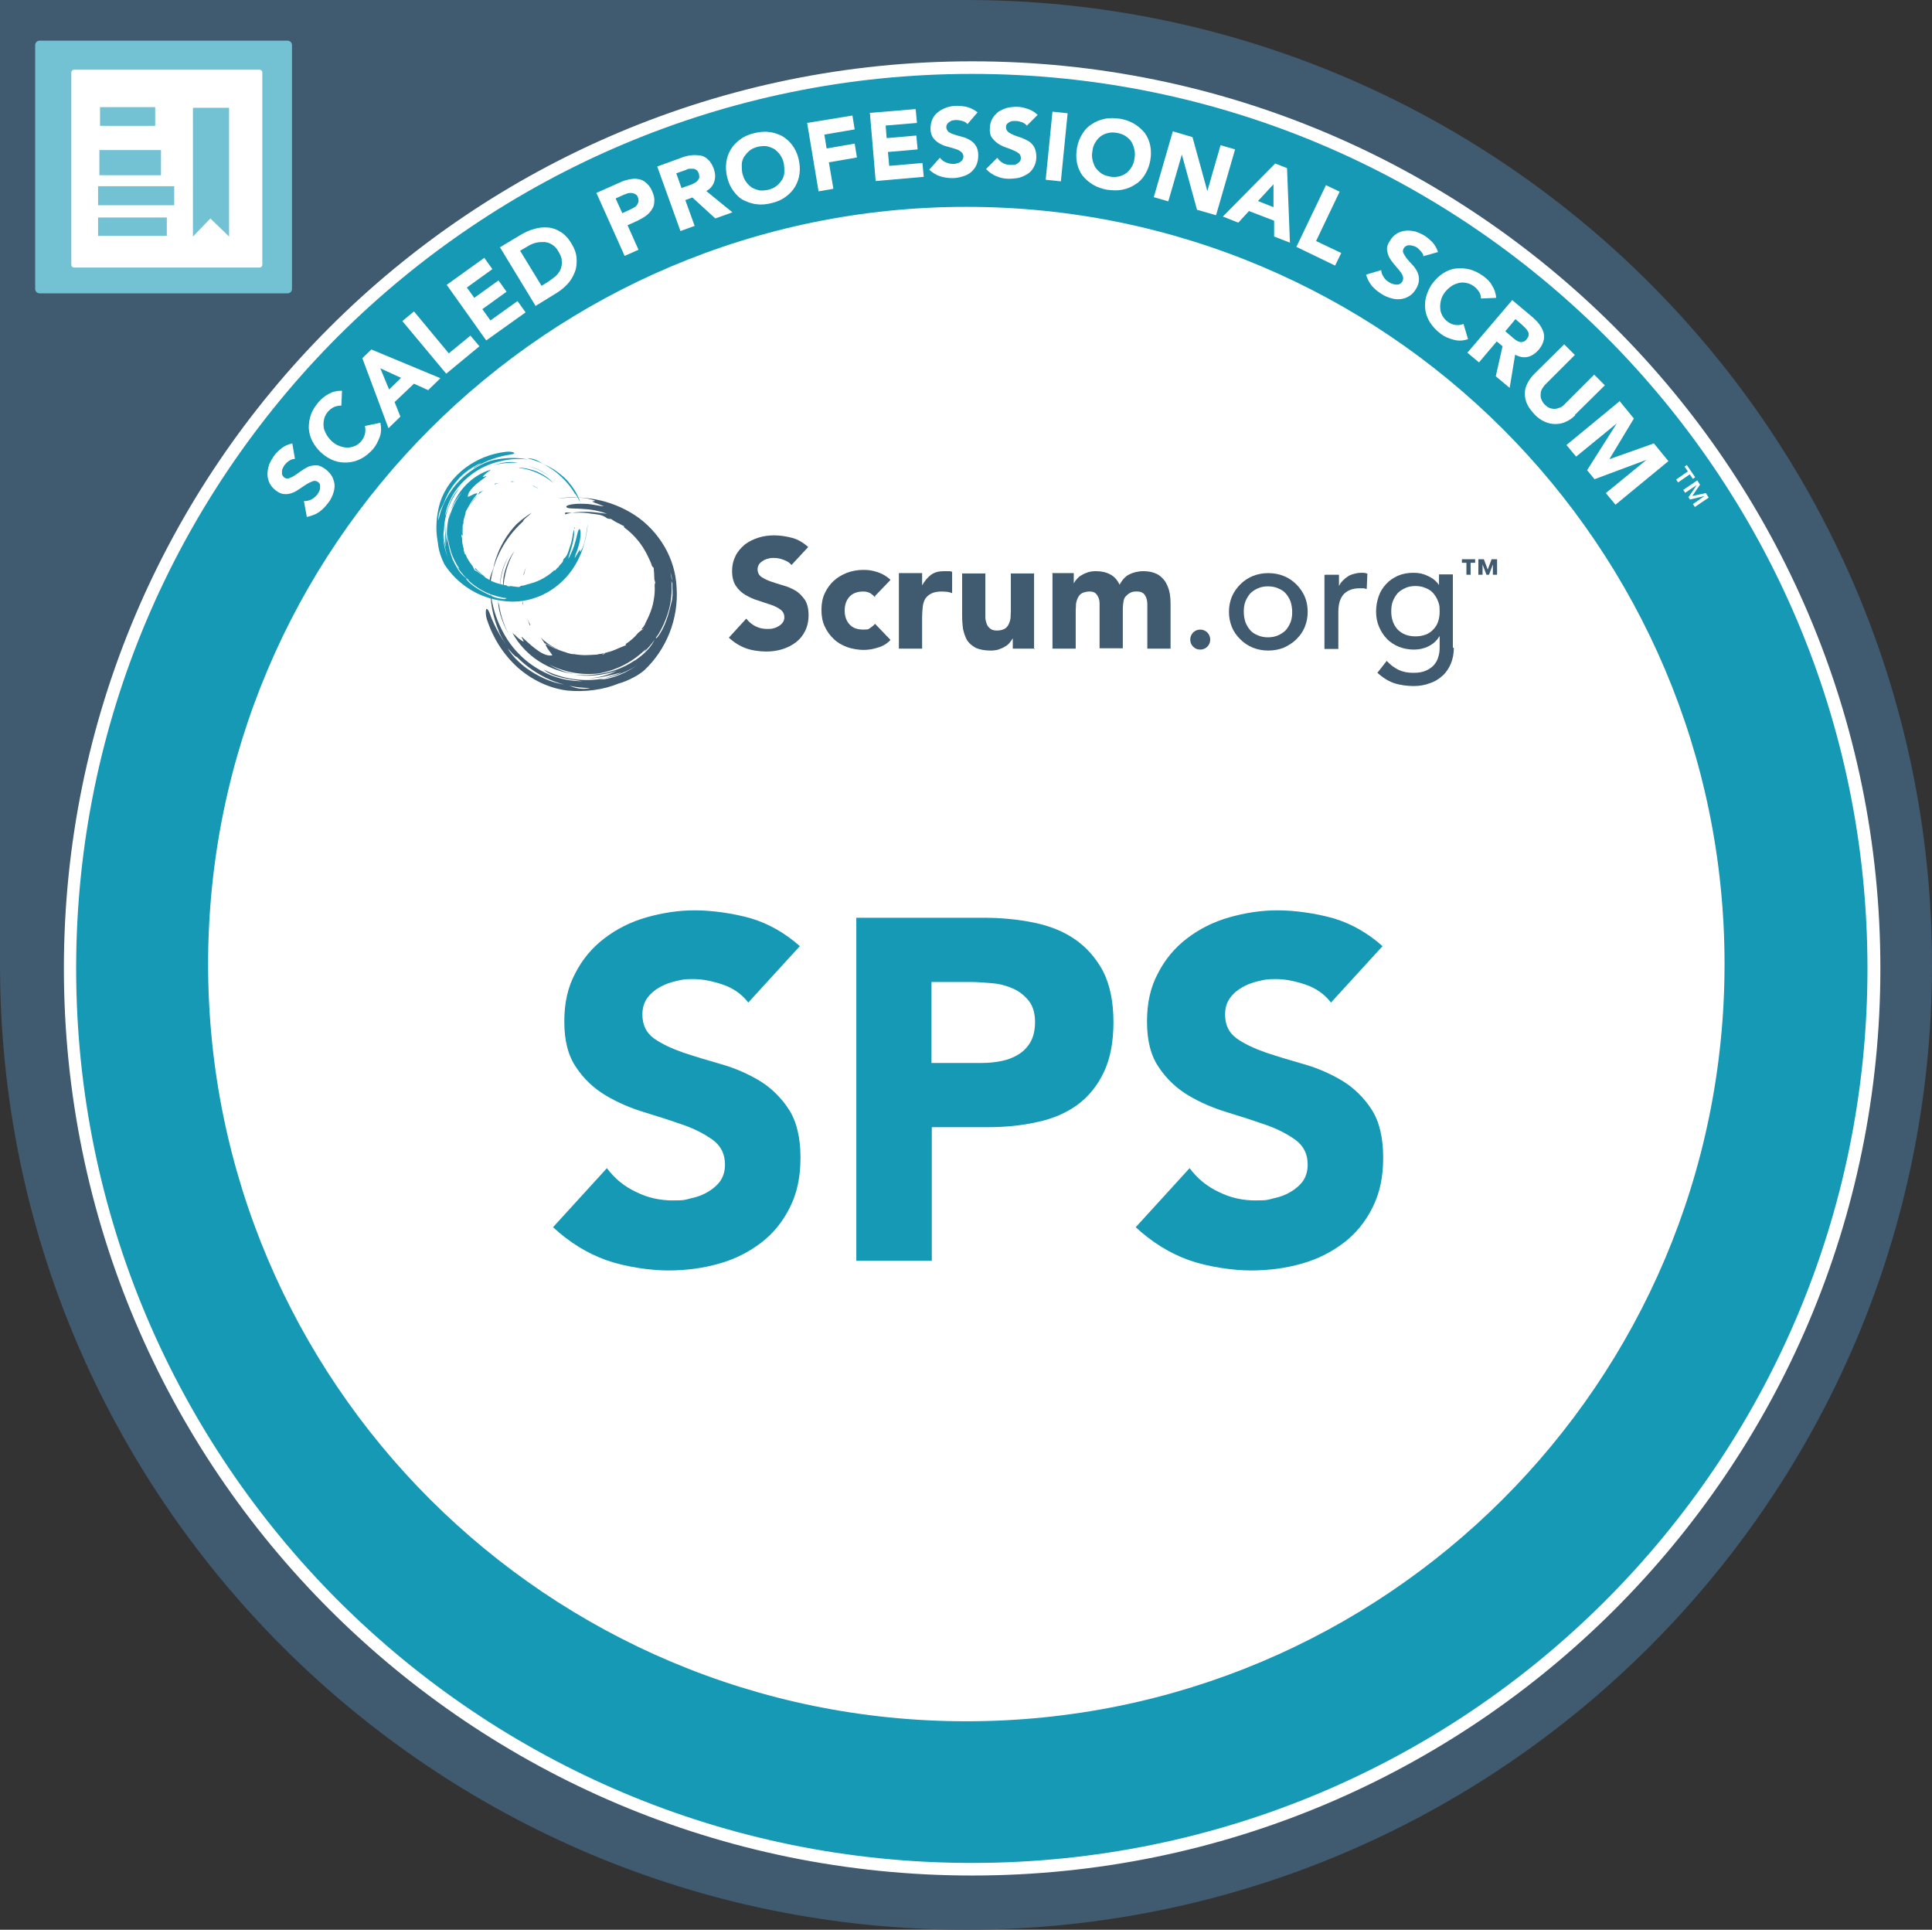 <?xml version="1.0" encoding="UTF-8"?><svg id="b" xmlns="http://www.w3.org/2000/svg" viewBox="0 0 598.8 598"><rect x="0" y="0" width="598.8" height="598" fill="#333333" stroke="none"/><defs><style>.d{fill:#fff;}.e{fill:#405a70;}.f{fill:#1699b5;}.g{fill:#1899b5;}.h{fill:#73c2d4;}</style></defs><g id="c"><g><g><path class="e" d="M299.4,0H0V299c0,165.1,134,299,299.4,299s299.4-133.9,299.4-299S464.8,0,299.4,0"/><path class="h" d="M89.1,90.9H12.3c-.8,0-1.4-.6-1.4-1.4V14c0-.8,.6-1.4,1.4-1.4H89.1c.8,0,1.4,.6,1.4,1.4V89.5c0,.8-.6,1.4-1.4,1.4"/><path class="d" d="M80.5,82.9H22.9c-.4,0-.8-.4-.8-.8V22.4c0-.4,.4-.8,.8-.8h57.6c.4,0,.8,.4,.8,.8v59.7c0,.4-.4,.8-.8,.8"/></g><rect class="h" x="31" y="33.2" width="17.1" height="5.8"/><rect class="h" x="30.8" y="46.5" width="19.1" height="7.8"/><rect class="h" x="30.4" y="57.7" width="23.6" height="5.9"/><rect class="h" x="30.4" y="67.4" width="21.3" height="5.7"/><polygon class="h" points="71 73.3 65.2 67.7 59.8 73.3 59.8 33.4 71 33.4 71 73.3"/><g><path class="f" d="M580.8,300.1c0,154.2-125.2,279.2-279.6,279.2S21.6,454.3,21.6,300.1,146.8,21,301.2,21s279.6,125,279.6,279.2"/><path class="d" d="M580.8,300.1h-2c0,76.5-31.1,145.8-81.3,196-50.2,50.2-119.6,81.2-196.3,81.2-76.7,0-146-31-196.3-81.2-50.2-50.2-81.3-119.4-81.3-196,0-76.5,31.1-145.8,81.3-196C155.2,54,224.5,22.9,301.2,22.9c76.7,0,146,31,196.3,81.2,50.2,50.2,81.3,119.4,81.3,196h4c0-155.3-126-281.1-281.5-281.1-155.5,0-281.5,125.9-281.5,281.1,0,155.3,126,281.1,281.5,281.1,155.5,0,281.5-125.9,281.5-281.1h-2Z"/><path class="d" d="M534.5,298.8c0,129.6-105.2,234.6-235,234.6s-235-105.1-235-234.6S169.7,64.1,299.5,64.1s235,105.1,235,234.6"/></g><path class="d" d="M91.4,142.2c-.6,0-1.2,.2-1.8,.6-.6,.4-1,.8-1.4,1.3-.2,.3-.4,.6-.5,.9-.2,.3-.3,.7-.3,1,0,.4,0,.7,0,1,.1,.3,.3,.6,.6,.9,.5,.4,1,.5,1.6,.3,.6-.2,1.2-.5,1.8-.9,.6-.4,1.3-.9,2-1.4,.7-.5,1.4-.9,2.2-1.3,.8-.3,1.6-.4,2.5-.4,.9,0,1.8,.5,2.8,1.2,.9,.7,1.6,1.5,2.1,2.4,.4,.9,.7,1.8,.7,2.7,0,.9-.2,1.9-.6,2.9-.4,1-.9,1.9-1.6,2.7-.8,1.1-1.8,2-2.8,2.7-1.1,.7-2.3,1.1-3.6,1.4l-.9-4.9c.8,0,1.6-.2,2.3-.5,.7-.4,1.3-.9,1.8-1.5,.2-.3,.4-.6,.6-1,.2-.4,.3-.7,.3-1.1,0-.4,0-.7,0-1-.1-.3-.3-.6-.6-.8-.5-.4-1.1-.5-1.6-.3-.6,.2-1.2,.5-1.9,.9-.7,.4-1.3,.9-2.1,1.4-.7,.5-1.5,1-2.3,1.3-.8,.3-1.6,.5-2.5,.4-.9,0-1.8-.4-2.7-1.1-.9-.7-1.6-1.5-2-2.4-.4-.9-.6-1.8-.6-2.7,0-.9,.2-1.9,.5-2.9,.4-1,.9-1.8,1.5-2.7,.7-1,1.6-1.8,2.5-2.5,.9-.7,2-1.1,3.2-1.4l.8,4.7Z"/><path class="d" d="M105.7,125.7c-.7,0-1.4,.1-2.1,.4-.7,.3-1.3,.8-1.9,1.4-.6,.7-1,1.4-1.2,2.2-.2,.8-.3,1.6-.2,2.4,0,.8,.4,1.6,.8,2.4,.4,.8,1,1.5,1.7,2.2,.8,.7,1.5,1.2,2.4,1.5,.8,.3,1.6,.5,2.5,.5,.8,0,1.6-.2,2.3-.5,.7-.3,1.4-.8,1.9-1.4,.6-.7,1-1.5,1.2-2.3,.2-.8,.2-1.6,0-2.5l4.8-1c.3,1.5,.3,3-.2,4.4-.5,1.4-1.2,2.7-2.1,3.8-1.1,1.2-2.3,2.2-3.6,2.9-1.3,.7-2.7,1.1-4.1,1.2-1.4,.1-2.8,0-4.2-.5s-2.8-1.3-4-2.4c-1.3-1.1-2.2-2.4-2.9-3.7-.7-1.3-1-2.7-1.1-4.1,0-1.4,.2-2.8,.7-4.2,.5-1.4,1.4-2.7,2.5-4,.4-.4,.9-.9,1.4-1.3,.5-.4,1.1-.8,1.7-1.1,.6-.3,1.2-.6,1.9-.7,.7-.2,1.4-.2,2.1-.2l-.2,4.6Z"/><path class="d" d="M112.3,111l2.8-2.7,21.4,8.9-3.8,3.7-4.4-2-6,5.7,1.8,4.5-3.7,3.6-8.1-21.7Zm5.6,3.2l2.7,6.5,3.7-3.6-6.5-3Z"/><path class="d" d="M124.7,99.5l3.6-3,10.8,13,6.7-5.5,2.8,3.3-10.3,8.5-13.6-16.3Z"/><path class="d" d="M138.4,88.3l11.7-8.4,2.5,3.5-7.9,5.7,2.3,3.2,7.5-5.4,2.5,3.5-7.5,5.4,2.5,3.5,8.4-6,2.5,3.5-12.2,8.7-12.3-17.3Z"/><path class="d" d="M155,76.6l6-3.6c1.5-.9,2.9-1.6,4.4-2,1.5-.5,3-.6,4.4-.5,1.4,.1,2.8,.6,4,1.4,1.3,.8,2.4,2,3.4,3.7,.9,1.5,1.4,2.9,1.5,4.4,.1,1.5,0,2.9-.5,4.2-.5,1.3-1.2,2.6-2.2,3.7-1,1.1-2.2,2.1-3.5,2.9l-6.5,4-11-18.1Zm12.8,12l2.1-1.3c.9-.6,1.7-1.2,2.4-1.8,.7-.7,1.2-1.4,1.5-2.2,.3-.8,.4-1.6,.3-2.6,0-.9-.5-1.9-1.1-2.9-.5-.9-1.2-1.6-1.9-2-.7-.5-1.5-.7-2.3-.8-.8,0-1.7,0-2.6,.2-.9,.2-1.8,.6-2.6,1.1l-2.4,1.4,6.6,10.8Z"/><path class="d" d="M184.8,59.8l7.2-3.2c1-.5,2-.8,3-1,1-.2,1.9-.3,2.8-.1,.9,.1,1.7,.5,2.4,1.1,.7,.6,1.4,1.4,1.9,2.6,.5,1.1,.8,2.2,.7,3.1,0,.9-.2,1.8-.7,2.5-.4,.7-1,1.4-1.8,2-.8,.6-1.7,1.1-2.7,1.6l-3.1,1.4,3.4,7.6-4.3,1.9-8.7-19.4Zm8,6.3l2.8-1.3c.4-.2,.7-.4,1.1-.6s.6-.5,.8-.8c.2-.3,.3-.6,.4-1,0-.4,0-.8-.2-1.3-.2-.5-.5-.8-.9-1-.4-.2-.8-.3-1.2-.3-.4,0-.9,0-1.3,.2-.5,.2-.9,.3-1.3,.5l-2.2,1,2.1,4.6Z"/><path class="d" d="M203.7,51.6l7.7-2.8c1-.4,2-.6,3-.7,1-.1,1.9,0,2.8,.1,.9,.2,1.6,.6,2.3,1.3,.7,.6,1.2,1.5,1.7,2.7,.5,1.4,.6,2.7,.2,4-.4,1.3-1.2,2.3-2.5,3l8.1,6.6-5.3,1.9-7.1-6.5-2.2,.8,2.9,8-4.4,1.6-7.2-20Zm7.4,6.7l2.6-.9c.4-.1,.8-.3,1.2-.5,.4-.2,.8-.4,1.1-.7,.3-.3,.5-.6,.7-1,.1-.4,0-.9-.1-1.4-.2-.5-.4-.9-.7-1.1-.3-.2-.7-.4-1-.4-.4,0-.8,0-1.2,0-.4,0-.8,.2-1.2,.4l-2.9,1,1.6,4.5Z"/><path class="d" d="M225.4,55c-.4-1.6-.5-3.2-.3-4.7,.2-1.5,.7-2.8,1.4-4,.7-1.2,1.7-2.2,2.9-3.1,1.2-.9,2.6-1.5,4.2-1.9,1.6-.4,3.2-.6,4.6-.4,1.5,.1,2.8,.6,4.1,1.2,1.2,.7,2.3,1.6,3.2,2.8,.9,1.2,1.6,2.6,2,4.3,.4,1.6,.5,3.2,.3,4.7-.2,1.5-.7,2.8-1.4,4s-1.7,2.2-2.9,3.1c-1.2,.9-2.6,1.5-4.2,1.9-1.6,.4-3.2,.6-4.6,.4-1.5-.1-2.8-.6-4.1-1.2s-2.3-1.6-3.2-2.8c-.9-1.2-1.6-2.6-2-4.3Zm4.7-1.2c.3,1,.6,1.8,1.1,2.5s1.1,1.3,1.8,1.8c.7,.4,1.5,.7,2.4,.9,.9,.1,1.8,0,2.8-.2,1-.3,1.8-.6,2.5-1.2,.7-.5,1.2-1.2,1.7-1.9,.4-.7,.7-1.5,.7-2.4,0-.9,0-1.8-.2-2.8-.2-.9-.6-1.8-1.1-2.5s-1.1-1.3-1.8-1.8c-.7-.4-1.5-.7-2.4-.9-.9-.1-1.8,0-2.8,.2-1,.3-1.8,.6-2.5,1.2s-1.2,1.2-1.7,1.9c-.4,.7-.7,1.6-.7,2.4,0,.9,0,1.8,.2,2.8Z"/><path class="d" d="M250.1,38.1l14.1-2.3,.7,4.3-9.4,1.6,.7,4.3,8.7-1.5,.7,4.3-8.7,1.5,1.4,8.2-4.6,.8-3.5-21Z"/><path class="d" d="M269.4,35l14.4-1.2,.4,4.3-9.7,.8,.3,3.9,9.2-.8,.4,4.3-9.2,.8,.4,4.3,10.3-.9,.4,4.3-14.9,1.3-1.8-21.2Z"/><path class="d" d="M299.9,38.5c-.4-.5-.9-.8-1.6-1-.7-.2-1.3-.3-1.9-.3-.3,0-.7,0-1,.1-.4,0-.7,.2-1,.4s-.6,.4-.8,.7c-.2,.3-.3,.6-.3,1,0,.6,.3,1.1,.7,1.5,.5,.3,1.1,.6,1.8,.8,.7,.2,1.5,.5,2.4,.7,.8,.2,1.6,.5,2.4,1,.7,.4,1.4,1,1.8,1.7,.5,.7,.8,1.7,.8,3,0,1.2-.2,2.2-.6,3.1-.4,.9-1,1.6-1.7,2.2-.7,.6-1.6,1-2.6,1.3-1,.3-2,.5-3.1,.5-1.4,0-2.7-.2-3.9-.6-1.2-.4-2.3-1.1-3.3-2l3.3-3.7c.5,.6,1.1,1.1,1.8,1.4,.7,.3,1.5,.5,2.3,.5,.4,0,.8,0,1.2-.2,.4,0,.7-.2,1-.4s.6-.4,.7-.7c.2-.3,.3-.6,.3-1,0-.6-.3-1.1-.8-1.5-.5-.4-1.1-.7-1.9-.9-.7-.2-1.5-.5-2.4-.7-.9-.2-1.7-.6-2.4-1-.7-.4-1.4-1-1.9-1.7-.5-.7-.8-1.7-.8-2.8,0-1.1,.2-2.1,.6-3s1-1.6,1.8-2.2c.7-.6,1.6-1,2.6-1.4,1-.3,2-.5,3-.5,1.2,0,2.4,.1,3.5,.4,1.1,.3,2.1,.9,3.1,1.6l-3.1,3.6Z"/><path class="d" d="M318.3,39c-.4-.5-.9-.9-1.5-1.1s-1.2-.4-1.8-.4c-.3,0-.7,0-1.1,0s-.7,.2-1,.3c-.3,.2-.6,.4-.8,.6-.2,.3-.3,.6-.3,1,0,.6,.2,1.1,.7,1.5,.5,.4,1.1,.7,1.8,1s1.5,.5,2.3,.8c.8,.3,1.6,.7,2.3,1.1,.7,.5,1.3,1.1,1.7,1.9,.4,.8,.6,1.8,.6,3,0,1.2-.3,2.2-.8,3.1-.5,.9-1.1,1.6-1.9,2.1-.8,.5-1.7,.9-2.7,1.2-1,.2-2.1,.3-3.2,.3-1.4,0-2.6-.3-3.8-.8-1.2-.5-2.2-1.2-3.2-2.2l3.5-3.5c.5,.7,1,1.2,1.7,1.6,.7,.4,1.5,.6,2.2,.6,.4,0,.8,0,1.2,0,.4,0,.8-.2,1.1-.4,.3-.2,.6-.4,.8-.7,.2-.3,.3-.6,.3-1,0-.6-.2-1.2-.7-1.5-.5-.4-1.1-.7-1.8-1s-1.5-.6-2.4-.9c-.8-.3-1.6-.7-2.3-1.2-.7-.5-1.3-1.1-1.8-1.8-.5-.7-.7-1.7-.6-2.9,0-1.1,.3-2.1,.8-3,.5-.8,1.1-1.5,1.9-2.1,.8-.5,1.7-.9,2.7-1.2,1-.2,2-.3,3-.3,1.2,0,2.3,.3,3.5,.7,1.1,.4,2.1,1,2.9,1.8l-3.4,3.4Z"/><path class="d" d="M326.2,34.6l4.7,.5-2.1,21.1-4.7-.5,2.1-21.1Z"/><path class="d" d="M333.8,45.8c.3-1.7,.9-3.1,1.7-4.4,.8-1.3,1.8-2.3,3-3,1.2-.8,2.5-1.3,4-1.6,1.5-.3,3-.2,4.7,0,1.6,.3,3.1,.8,4.4,1.6,1.3,.8,2.3,1.7,3.2,2.8,.8,1.1,1.4,2.4,1.7,3.9,.3,1.5,.3,3,0,4.7-.3,1.7-.9,3.1-1.7,4.4-.8,1.3-1.8,2.3-3,3-1.2,.8-2.5,1.3-4,1.6-1.5,.3-3,.2-4.7,0-1.6-.3-3.1-.8-4.4-1.6-1.3-.8-2.3-1.7-3.2-2.8-.8-1.1-1.4-2.4-1.7-3.9s-.3-3,0-4.7Zm4.8,.9c-.2,1-.2,1.9,0,2.8,.2,.9,.5,1.7,.9,2.4,.5,.7,1.1,1.3,1.8,1.8,.7,.5,1.6,.8,2.6,1,1,.2,1.9,.2,2.8,0s1.6-.5,2.3-1c.7-.5,1.2-1.1,1.7-1.9,.5-.8,.8-1.6,.9-2.6,.2-1,.2-1.9,0-2.8-.2-.9-.5-1.7-.9-2.4s-1.1-1.3-1.8-1.8c-.7-.5-1.6-.8-2.6-1-1-.2-1.9-.2-2.8,0-.9,.2-1.6,.5-2.3,1-.7,.5-1.2,1.1-1.7,1.9-.5,.8-.8,1.6-.9,2.6Z"/><path class="d" d="M363.5,40.7l6.1,1.8,4.6,16.7h0l4.1-14.2,4.5,1.3-5.9,20.4-5.9-1.7-4.7-17.1h0l-4.2,14.5-4.5-1.3,5.9-20.4Z"/><path class="d" d="M395.3,50.7l3.6,1.4,.9,23.1-4.9-1.9v-4.9l-7.8-3-3.3,3.6-4.8-1.9,16.3-16.5Zm-.6,6.4l-4.8,5.2,4.8,1.9v-7.1Z"/><path class="d" d="M411,57.4l4.2,2-7.3,15.3,7.8,3.7-1.9,3.9-12-5.8,9.2-19.2Z"/><path class="d" d="M441.2,79.6c0-.6-.3-1.2-.8-1.7-.4-.5-.9-1-1.4-1.3-.3-.2-.6-.3-1-.4-.3-.1-.7-.2-1.1-.2-.4,0-.7,0-1,.2-.3,.1-.6,.4-.8,.7-.3,.5-.4,1.1-.1,1.6s.6,1.1,1.1,1.7,1,1.2,1.6,1.8,1.1,1.3,1.5,2.1c.4,.8,.6,1.6,.6,2.5,0,.9-.3,1.9-.9,2.9-.6,1-1.3,1.8-2.2,2.3-.8,.5-1.7,.8-2.7,.9s-1.9,0-2.9-.3c-1-.3-2-.7-2.9-1.3-1.2-.7-2.2-1.6-3-2.5-.8-1-1.4-2.1-1.8-3.5l4.7-1.4c0,.8,.3,1.5,.8,2.2,.4,.7,1,1.2,1.7,1.6,.3,.2,.7,.4,1.1,.5,.4,.1,.7,.2,1.1,.2s.7,0,1-.2c.3-.1,.6-.4,.8-.7,.3-.5,.4-1.1,.2-1.7-.2-.6-.6-1.2-1.1-1.8-.5-.6-1-1.2-1.6-1.9-.6-.7-1.1-1.4-1.5-2.1-.4-.8-.6-1.6-.7-2.4s.2-1.8,.9-2.8c.6-1,1.3-1.7,2.1-2.2,.8-.5,1.7-.8,2.7-.9,.9-.1,1.9,0,2.9,.2,1,.3,1.9,.7,2.8,1.2,1,.6,1.9,1.4,2.7,2.2,.8,.9,1.3,1.9,1.7,3l-4.6,1.3Z"/><path class="d" d="M459,92.4c0-.7-.2-1.4-.6-2-.4-.6-.9-1.2-1.6-1.7-.7-.5-1.5-.9-2.3-1-.8-.2-1.6-.2-2.4,0s-1.6,.5-2.3,1c-.7,.5-1.4,1.1-2,1.9-.6,.8-1,1.6-1.2,2.5-.2,.9-.3,1.7-.2,2.5,0,.8,.3,1.6,.7,2.3,.4,.7,.9,1.3,1.6,1.8,.8,.6,1.6,.9,2.4,1,.8,.1,1.7,0,2.5-.3l1.4,4.7c-1.5,.5-2.9,.6-4.4,.2s-2.8-.9-4-1.8c-1.3-1-2.4-2.1-3.2-3.3-.8-1.2-1.4-2.6-1.6-3.9-.2-1.4-.2-2.8,.2-4.3,.4-1.4,1-2.9,2-4.2s2.1-2.4,3.4-3.2c1.3-.8,2.6-1.3,4-1.4,1.4-.2,2.8,0,4.2,.3,1.4,.4,2.8,1.1,4.2,2.1,.5,.4,1,.8,1.4,1.2,.5,.5,.9,1,1.2,1.6,.4,.6,.7,1.2,.9,1.8,.2,.7,.4,1.4,.4,2.1l-4.6,.2Z"/><path class="d" d="M468.7,93l6.3,5.3c.8,.7,1.5,1.4,2.1,2.2,.6,.8,1,1.6,1.3,2.5,.2,.8,.3,1.7,0,2.6-.2,.9-.7,1.8-1.5,2.8-1,1.1-2.1,1.9-3.4,2.2s-2.6,0-3.9-.7l-1.7,10.3-4.3-3.6,2.1-9.3-1.8-1.5-5.5,6.5-3.6-3,13.8-16.2Zm-2.1,9.7l2.1,1.8c.3,.3,.7,.6,1,.8,.4,.3,.8,.5,1.1,.6,.4,.1,.8,.2,1.2,0,.4,0,.8-.3,1.2-.8,.3-.4,.5-.8,.6-1.2,0-.4,0-.8-.2-1.1-.2-.4-.4-.7-.7-1-.3-.3-.6-.6-.9-.9l-2.3-2-3.1,3.7Z"/><path class="d" d="M488.2,128.7c-.9,.9-1.9,1.6-2.9,2-1,.5-2.1,.7-3.2,.7-1.1,0-2.2-.2-3.3-.7-1.1-.5-2.2-1.2-3.2-2.3-1-1.1-1.8-2.1-2.3-3.2-.5-1.1-.7-2.2-.7-3.3,0-1.1,.3-2.1,.8-3.1,.5-1,1.2-2,2.1-2.9l9.3-9.2,3.3,3.3-9.1,9.1c-.5,.5-.8,1-1.1,1.5s-.4,1.1-.4,1.7,0,1.1,.3,1.6c.2,.5,.5,1,1,1.5,.4,.4,.9,.8,1.4,1,.5,.2,1.1,.3,1.6,.3,.6,0,1.1-.2,1.7-.4,.5-.2,1.1-.6,1.5-1.1l9.1-9.1,3.3,3.3-9.3,9.2Z"/><path class="d" d="M501.9,124.2l4.5,5.5-7.6,12.6h0l13.8-4.9,4.5,5.5-16.4,13.5-3-3.6,12.6-10.3h0l-16.1,6-2.3-2.8,9.2-14.5h0l-12.6,10.3-3-3.6,16.4-13.5Z"/><path class="d" d="M523.1,146l-1-1.4,.7-.5,2.6,3.8-.7,.5-1-1.4-3.6,2.5-.6-.9,3.6-2.5Zm2.9,2.8l.9,1.4-2.4,3.5h0l4.2-.9,.9,1.4-4.3,2.9-.6-.9,3.6-2.5h0l-4.5,1.1-.5-.7,2.6-3.8h0l-3.6,2.4-.6-.9,4.3-2.9Z"/><g><path class="f" d="M231.7,310.4c-1.9-2.4-4.5-4.2-7.7-5.3-3.3-1.1-6.3-1.7-9.2-1.7s-3.4,.2-5.2,.6c-1.8,.4-3.5,1-5.1,1.9-1.6,.9-2.9,2-3.9,3.4-1,1.4-1.5,3.1-1.5,5.1,0,3.2,1.2,5.7,3.6,7.4,2.4,1.7,5.4,3.1,9.1,4.4,3.6,1.2,7.6,2.4,11.8,3.6,4.2,1.2,8.1,2.9,11.8,5.1,3.6,2.2,6.7,5.2,9.1,8.9,2.4,3.7,3.6,8.7,3.6,14.9s-1.1,11.1-3.3,15.5c-2.2,4.4-5.2,8.1-8.9,10.9-3.8,2.9-8.1,5.1-13.1,6.5-4.9,1.4-10.2,2.1-15.7,2.1s-13.3-1.1-19.2-3.2c-5.9-2.1-11.4-5.5-16.5-10.2l16.7-18.3c2.4,3.2,5.4,5.7,9.1,7.4,3.6,1.8,7.4,2.6,11.3,2.6s3.8-.2,5.8-.7c2-.4,3.7-1.1,5.2-2,1.5-.9,2.8-2,3.8-3.4,.9-1.4,1.4-3,1.4-5,0-3.2-1.2-5.7-3.7-7.6-2.5-1.8-5.5-3.4-9.2-4.7-3.7-1.3-7.7-2.6-12-3.9-4.3-1.3-8.3-3-12-5.2-3.7-2.2-6.8-5.1-9.2-8.7-2.5-3.6-3.7-8.3-3.7-14.2s1.1-10.7,3.4-15c2.2-4.3,5.2-7.9,9-10.8,3.8-2.9,8.1-5.1,13-6.5,4.9-1.4,9.9-2.2,15.1-2.2s11.8,.9,17.4,2.5c5.6,1.7,10.6,4.6,15.1,8.6l-16,17.5Z"/><path class="f" d="M265.3,284.4h39.5c5.5,0,10.7,.5,15.6,1.5,4.9,1,9.2,2.7,12.8,5.2,3.6,2.5,6.5,5.8,8.7,9.9,2.1,4.2,3.2,9.4,3.2,15.7s-1,11.4-3,15.6c-2,4.2-4.8,7.6-8.2,10.1-3.5,2.5-7.6,4.3-12.4,5.3-4.8,1.1-10,1.6-15.6,1.6h-17.1v41.4h-23.4v-106.2Zm23.4,45h15.6c2.1,0,4.1-.2,6.1-.6,2-.4,3.7-1.1,5.2-2,1.5-.9,2.8-2.2,3.8-3.9,.9-1.6,1.4-3.7,1.4-6.2s-.6-4.9-1.9-6.5c-1.3-1.6-2.8-2.9-4.8-3.8-2-.9-4.1-1.5-6.5-1.7-2.4-.2-4.7-.4-6.9-.4h-12v25.2Z"/><path class="f" d="M412.3,310.4c-1.9-2.4-4.5-4.2-7.7-5.3-3.3-1.1-6.3-1.7-9.2-1.7s-3.4,.2-5.2,.6c-1.8,.4-3.5,1-5.1,1.9-1.6,.9-2.9,2-3.9,3.4-1,1.4-1.5,3.1-1.5,5.1,0,3.2,1.2,5.7,3.6,7.4,2.4,1.7,5.4,3.1,9.1,4.4,3.6,1.2,7.6,2.4,11.8,3.6,4.2,1.2,8.1,2.9,11.8,5.1,3.6,2.2,6.7,5.2,9.1,8.9,2.4,3.7,3.6,8.7,3.6,14.9s-1.1,11.1-3.3,15.5c-2.2,4.4-5.2,8.1-8.9,10.9-3.8,2.9-8.1,5.1-13.1,6.5-4.9,1.4-10.2,2.1-15.7,2.1s-13.3-1.1-19.2-3.2c-5.9-2.1-11.4-5.5-16.5-10.2l16.7-18.3c2.4,3.2,5.4,5.7,9.1,7.4,3.6,1.8,7.4,2.6,11.3,2.6s3.8-.2,5.8-.7c2-.4,3.7-1.1,5.2-2,1.5-.9,2.8-2,3.8-3.4,.9-1.4,1.4-3,1.4-5,0-3.2-1.2-5.7-3.7-7.6-2.5-1.8-5.5-3.4-9.2-4.7-3.7-1.3-7.7-2.6-12-3.9-4.3-1.3-8.3-3-12-5.2-3.7-2.2-6.8-5.1-9.2-8.7-2.5-3.6-3.7-8.3-3.7-14.2s1.1-10.7,3.4-15c2.2-4.3,5.2-7.9,9-10.8,3.8-2.9,8.1-5.1,13-6.5,4.9-1.4,9.9-2.2,15.1-2.2s11.8,.9,17.4,2.5c5.6,1.7,10.6,4.6,15.1,8.6l-16,17.5Z"/></g><g><path class="e" d="M153,175.6c.7-3,1.9-5.9,3.5-8.5,1.6-2.6,3.6-4.9,5.8-6.7-1.7,1.5-3.3,3.2-4.6,5,1-1.4,2-2.6,3.2-3.6,1.2-1.1,2.4-2,3.9-2.9-.4,.4-1,.9-1.6,1.4-.6,.5-1.1,1-1.1,1.3-3,2.7-5.5,6-7.3,9.7-1.8,3.7-2.8,7.7-3,11.8-.4-1.6-.2-3,.1-4.1,.3-1.2,.8-2.2,1.1-3.2"/><path class="e" d="M173.2,155.3c-.8,.2-1.5,.5-2.3,.8,.8-.3,1.5-.6,2.3-.8"/><path class="e" d="M182.7,208.7c.8,0,1.7-.2,2.5-.3-.8,.2-1.6,.3-2.5,.3"/><path class="e" d="M154.3,186.1l.4,1.4c.5,3.5,1.7,6.9,3.6,10.1-1-1.7-2-3.5-2.7-5.5-.7-1.9-1.2-4-1.2-6"/><path class="e" d="M154.9,182.3c0-3.5,1-7.1,2.7-9.9-1.6,2.9-2.5,6.3-2.7,9.9"/><path class="e" d="M200,193.7c0,0,0,0,0-.2,0,0,0-.2,0-.2,.6-.9,1.2-2,1.7-3,0,.3,0,.6-.1,.9-.3,.6-.6,.9-.8,1.2-.2,.3-.5,.7-.7,1.4"/><path class="e" d="M181.8,208.7h0c-.3,0-.6,0-.9,0h-.1c.3,0,.7,0,1,0"/><path class="e" d="M199.2,195c-.1,0-.2-.1-.4,0,.4-.5,.8-1,1.2-1.5,0,0,0,.2,0,.2-.1,.4-.6,.9-.7,1.4"/><path class="e" d="M187.2,202.5c-.4,.1-.7,.5-.8,.6-1.1,0-2.1,0-3.3,0-.2,0-.6,.1-.9,.3-.2-.1-.5-.2-.7-.3,2.6,0,5.3-.4,8-1.4-.7,.3-1.4,.6-2.2,.8"/><path class="e" d="M175.1,159.4c2-.6,4.3-.8,6.5-.8,2.2,0,4.4,.4,6.5,.6-2.3-.9-5.2-1.4-7.6-1.5-2.4-.2-4.4,0-4.9-.5-.5-.5,1.2-1,3.7-1.1,1.2,0,2.6,0,3.9,.2,1.3,.2,2.5,.4,3.5,.6q-.5-.2-1-.4c.5,.2,1,.4,1.5,.4-.5-.2-1.3-.5-2-.8-.7-.2-1.4-.5-1.7-.7,.3,0,.7-.1,1-.2-1.4-.6-3.5-1-5.7-1-2.2,0-4.4,.1-6,.2,3.8-.4,7.9-.4,12,.4,4.1,.8,8.2,2.4,11.9,4.8,3.7,2.4,6.9,5.8,9.2,9.7,2.3,3.9,3.6,8.3,3.8,12.7,.7,9.8-3.2,19.3-10,25.7-.7,.6-1.9,1.5-3.3,2.2-1.5,.8-3.1,1.5-4.6,1.9-4.9,2-10.4,2.7-15.9,2.2-5.7-.7-11.1-3.3-15.5-7.2-4.3-3.9-7.6-9-9.5-14.9-.4-1.2-.4-2.7-.2-3.1,.1-.2,.3-.2,.6,.3,.3,.4,.6,1.3,1.1,2.6,1.8,4.4,4.4,8.5,7.8,11.9-.3,0-.9-.6-1.4-1.1-.5-.6-1.1-1.2-1.5-1.6,1,1.5,2,2.8,3.2,3.9,1.2,1.1,2.4,2.2,3.9,3.1-2-1.3-3.8-2.8-5.4-4.5,2,2.1,4.5,4.1,7.2,5.6,2.8,1.6,5.8,2.7,9,3.2,1.1,.2,2.2,.7,3.4,1,1.2,.3,2.6,.4,4.3,0-4.2,0-8.5-.9-12.3-2.5-3.9-1.7-7.4-4.1-10.4-7.1,0,0,0,0,0,0-2.7-2.6-4.6-5.5-6.1-8.8,.5,1,1.1,2,1.5,2.9-2.4-4.7-3.6-9.8-3.6-14.9,.3,3.6,1.2,7.2,2.7,10.6,1.5,3.4,3.5,6.6,6.1,9.2,2.6,2.7,5.7,4.8,9.1,6.3,3.4,1.5,7,2.2,10.6,2.2-2-.3-4.3-.6-6.4-1.1-2.2-.5-4.2-1.3-5.6-2.5,5.7,2.9,12.4,4,18.9,2.7l-1.4,.4c2.1-.1,4.2-.7,6.1-1.5,2-.8,3.8-1.9,5.6-3.1,.3-.2,.6-.4,.9-.6l-.9,.6c-3.2,2.1-6.7,3.5-10.3,4.2,1.6-.5,3.3-1,5.3-1.8-1.1,.2-2.7,.7-4.3,1-2.1,.5-4.2,.8-6.3,.8,3.3-.1,6.4-1,9-2.3-4.1,1.3-8.7,1.9-12.9,1.2,2.4,.2,4.7,.2,7.1-.2,3.9-.5,7.8-1.8,11.2-4.1l-.4,.3c.3-.2,.5-.4,.8-.5,1.3-.9,2.6-1.9,3.7-3.1,1-1,1.8-2.2,2.4-3.5l.4-.6c-.2,.4-.2,.7,.4,0,1.2-1.5,2-3.2,2.7-5.1,.7-1.9,1.2-3.9,1.7-6,.3-1.1,.3-2.6,.2-4.3,0-.4,0-.7,0-.9,0-.4,0-.7-.1-1.1,0-.9-.2-1.7-.5-2.5,.2,.8,.3,1.7,.5,2.5v1c0-.2-.1-.4-.2-.9,.2,3,0,6-.8,8.9-.8,2.9-2.1,5.8-3.7,8.3,.1-.4,.3-.8,.4-1.1-.2,.6-.5,1.1-.8,1.6-1.1,1.6-2.4,3.2-3.9,4.5,.4-.4,.7-.9,1-1.3-2,2-4.3,3.7-6.8,5-2.5,1.3-5.2,2.2-8,2.7-5.3,.6-10.7-.4-15.3-2.8,2.4,1.5,5.2,2.6,8.2,3-4-.4-8-1.8-11.4-4-3.4-2.2-6.3-5.3-8.2-8.8,1.1,1,2.5,2.4,3.5,2.7,.1-.2-1.3-2.2-.3-1.2,1.9,1.8,3.5,3.2,5,4.2,1.5,1,2.9,1.5,4.1,1.3,.3,0-.7-1.1-1.3-2-.6-.9-1-1.8-.3-1.4,1.2,.7,3.3,1.8,5.7,2.4,.7,.3,1.4,.5,2.2,.6,0,0,.3,0,.5,0,2.7,.5,5.2,.3,6.7,.2,.5,0,1.1-.1,1.6-.2,.3,0,.5,0,.8,.1,.3-.2,.6-.4,.9-.5,1.4-.4,2.7-.9,4-1.5,.7-.3,1.5-.6,2.2-.9,0,0-.2-.1-.2-.3,1.5-1,2.8-2.1,3.9-3.5,.6-.5,1.1-.9,1.6-1.2,.2-1,1-2.4,1.7-4,.7-1.6,1.3-3.4,1.5-4.9h0c.3-1.5,.4-3.1,.3-4.7,0-.3,.1-.5,.2-.8-.2-.4-.2-.8-.3-1,0-1.3-.1-2.4-.2-3.5-.1-.2-.5-.4-.6-.8-.2-.8-.6-1.5-.9-2.2-.4-.8-.8-1.7-1.3-2.5-1.6-2.8-3.8-5.2-6.4-7.1,0-.1,0-.3,0-.4-.5-.1-1.1-.6-1.5-.7,0,0,.2,0,.2,0-.7-.2-1.1-.5-1.5-.7-.4-.2-.7-.5-1.3-.8-.3,0-.6,0-.9-.1-.1,0-.3-.1-.4-.2-1.3-1-2.9-1.1-4.6-1.3-1.7-.3-3.4-.4-5.2-.3-1.4,.1-2-.1-3-.1"/><path class="e" d="M201.9,189.9c.6-1.4,1.1-2.8,1.4-4.3-.2,1.6-.4,3.1-1.4,4.3"/><path class="e" d="M168.7,199.2c-.3-.5-.7-1.1-1.1-1.6,2.6,2.5,5.8,4.2,9.4,5.1h0c-1.4-.2-3.1-.9-4.6-1.6-1.5-.7-2.7-1.5-3.7-1.8"/><path class="e" d="M199.9,193.6c0,0,0-.1,0-.2,0,0,0,0,0,0,0,0,0,.2,0,.2"/><path class="e" d="M159.7,196.8l-.2-.4c.6,.9,1.3,1.8,2.1,2.6-.6-.6-1.3-1.4-1.8-2.3"/><path class="e" d="M156.1,185.4c-.3-2.2-.3-4.5,0-6.8,.6-2.9,1.7-5.6,3.3-7.8-2.5,4.3-3.7,9.4-3.4,14.5"/><path class="e" d="M164.2,193.8c-.3-.7-.5-1.4-.8-2.1,.3,.7,.6,1.3,1,2-.2,0-.2,0-.3,.2"/><path class="e" d="M166.3,203.3l-.5-.4c.5,.3,1,.6,1.6,.8-.2,0-.7-.3-1-.4"/><path class="e" d="M162,186.2c0,.5,.1,1.1,.3,1.6-.1-.3-.3-.6-.4-.9,0-.2,.2-.4,.2-.7"/><path class="e" d="M162.3,177.9c.2-.7,.4-1.4,.7-2-.3,.8-.5,1.7-.7,2.5,0-.2,0-.4,0-.5"/><path class="g" d="M168.8,144c2.2,.9,4.2,2.3,6,3.9,1.7,1.6,3.2,3.5,4.3,5.4-.9-1.5-2-3-3.2-4.2,.9,1,1.6,1.9,2.3,3,.6,1,1.2,2.2,1.6,3.4-.3-.3-.5-.9-.8-1.4-.3-.5-.6-1-.8-1.1-1.6-2.7-3.8-5.1-6.3-7-2.5-1.9-5.5-3.3-8.5-4,1.3,0,2.3,.3,3.1,.7,.8,.4,1.5,1,2.3,1.3"/><path class="g" d="M181.3,162.4c0-.6-.2-1.2-.3-1.8,.1,.6,.3,1.3,.3,1.8"/><path class="g" d="M139.2,161.7c0,.6,0,1.3-.1,1.9,0-.6,0-1.3,.1-1.9"/><path class="g" d="M160.6,143.4h-1.1c-2.7,0-5.5,.3-8.2,1.3,1.5-.5,3-1,4.6-1.3,1.6-.3,3.2-.3,4.7,0"/><path class="g" d="M163.4,144.4c2.7,.5,5.2,1.8,7.2,3.5-2-1.6-4.5-2.9-7.2-3.5"/><path class="g" d="M148,177.1s0,0,.2,0c0,0,.1,0,.2,0,.6,.6,1.3,1.2,2,1.7-.2,0-.4-.1-.6-.2-.4-.3-.6-.6-.8-.8-.2-.2-.5-.4-.9-.7"/><path class="g" d="M139.3,161h0c0-.3,0-.5,0-.7h0c0,.2,0,.5-.1,.7"/><path class="g" d="M147.2,176.3c0,0,.1-.2,.1-.3,.3,.4,.7,.7,1,1.1,0,0-.1,0-.2,0-.3-.2-.6-.6-1-.8"/><path class="g" d="M143.3,166c0-.3-.3-.6-.3-.7,.1-.8,.3-1.6,.4-2.5,0-.2,0-.5,0-.8,.1-.2,.2-.3,.3-.5-.4,2-.5,4.1,0,6.3-.1-.6-.2-1.2-.3-1.8"/><path class="g" d="M177.9,163.2c.2,1.6,0,3.4-.4,5.1-.4,1.7-1,3.3-1.4,4.9,1-1.6,1.8-3.7,2.3-5.6,.5-1.8,.7-3.3,1.1-3.6,.4-.3,.6,1.1,.3,3-.1,.9-.4,2-.7,2.9-.3,1-.7,1.9-1,2.6,.2-.4,.2-.4,.5-.7-.2,.4-.5,.7-.5,1.1,.3-.3,.6-.9,.9-1.4,.3-.5,.6-1,.8-1.2,0,.3,0,.5,0,.8,.7-1,1.3-2.5,1.6-4.2,.4-1.6,.5-3.3,.8-4.6-.3,3-.9,6.1-2.1,9.1-1.2,3-3,5.9-5.4,8.3-2.4,2.4-5.4,4.4-8.7,5.5-3.3,1.2-6.9,1.5-10.2,1-7.6-.9-14.2-5.3-18.1-11.4-.3-.6-.8-1.7-1.2-2.9-.4-1.2-.7-2.6-.8-3.8-.8-4.1-.5-8.3,.7-12.4,1.4-4.3,4.2-8,7.8-10.7,3.6-2.7,8-4.5,12.7-5,.9-.1,2.1,0,2.4,.3,.2,.1,0,.3-.3,.4-.4,.1-1.1,.2-2.2,.4-3.6,.7-7.2,2.1-10.2,4.2,.1-.2,.5-.6,1.1-.9,.5-.3,1.1-.6,1.4-.9-1.3,.5-2.4,1.2-3.4,1.9-1,.7-2,1.5-3,2.5,1.3-1.3,2.7-2.5,4.2-3.5-1.9,1.2-3.8,2.8-5.4,4.7-1.6,1.9-2.9,4-3.8,6.4-.3,.8-.8,1.6-1.2,2.5-.4,.9-.7,1.9-.6,3.3,.6-3.2,1.9-6.3,3.8-9,1.8-2.7,4.2-5,6.9-6.8,0,0,0,0,0,0,2.4-1.6,4.9-2.7,7.6-3.3-.8,.2-1.7,.5-2.4,.7,3.9-1.1,8-1.3,11.9-.5-2.8-.3-5.7-.2-8.5,.5-2.8,.6-5.5,1.7-7.9,3.3-2.4,1.6-4.5,3.6-6.2,6-1.6,2.4-2.7,5-3.2,7.7,.6-1.5,1.1-3.2,1.8-4.7,.7-1.6,1.7-3,2.7-3.9-3.1,3.9-4.9,8.8-4.8,14v-1.1c-.3,1.6-.2,3.3,.1,4.9,.3,1.6,.9,3.2,1.5,4.7,.1,.3,.2,.5,.3,.8l-.3-.8c-1.1-2.7-1.7-5.6-1.7-8.5,.1,1.3,.3,2.7,.6,4.3,0-.9-.1-2.2-.1-3.4,0-1.7,0-3.3,.3-4.9-.4,2.5-.2,5.1,.4,7.2-.4-3.3-.2-6.9,1-10-.5,1.8-.8,3.6-.9,5.4-.2,3.1,.2,6.2,1.4,9.1l-.2-.3c0,.2,.2,.4,.3,.7,.5,1.1,1.1,2.2,1.8,3.3,.6,.9,1.4,1.7,2.3,2.4l.4,.4c-.3-.2-.5-.2,0,.3,.9,1.1,2.2,2,3.5,2.8,1.3,.8,2.8,1.5,4.3,2.2,.8,.4,2,.7,3.2,.8,.3,.1,.5,.1,.7,0,.3,0,.6,0,.8,0,.7,0,1.3,0,2,0-.7,0-1.3,0-2,0h-.8c.2-.1,.4-.2,.7-.2-2.3-.3-4.6-.9-6.7-1.9-2.1-1-4.1-2.4-5.8-4.1,.3,.1,.6,.4,.8,.4-.4-.3-.8-.5-1.1-.8-1.1-1.1-2-2.3-2.9-3.6,.3,.4,.6,.7,.9,.9-1.2-1.8-2.2-3.8-2.8-5.9-.6-2.1-.9-4.3-.9-6.5,.3-4.1,1.9-8.1,4.4-11.2-1.5,1.6-2.7,3.6-3.5,5.8,.9-3,2.5-5.8,4.7-8.1,2.2-2.3,4.9-4,7.9-4.9-1,.7-2.2,1.6-2.6,2.3,.1,.1,1.8-.6,.9,0-1.6,1.2-3,2.2-3.9,3.2-1,1-1.6,2-1.6,2.9,0,.2,.9-.3,1.7-.7,.8-.4,1.5-.5,1.1,0-.7,.8-1.8,2.2-2.7,4-.3,.5-.6,1-.8,1.5,0,0,0,.2,0,.4-.7,2-1,4-1.1,5.1,0,.4,0,.8,0,1.2,0,.2-.1,.4-.2,.6,0,.3,.2,.5,.2,.8,0,1.1,.2,2.2,.5,3.2,0,.6,.2,1.2,.4,1.8,0,0,.1-.2,.2,0,.5,1.3,1.2,2.4,2.1,3.5,.3,.5,.5,1,.7,1.4,.8,.3,1.7,1.1,2.8,1.9,1.1,.8,2.4,1.5,3.5,1.9h0c1.1,.4,2.3,.7,3.5,.9,.2,0,.4,.2,.5,.3,.3,0,.6,0,.8-.1,1,.1,1.8,.3,2.7,.3,.1,0,.4-.3,.7-.4,.6,0,1.3-.2,1.8-.4,.7-.2,1.4-.4,2.1-.6,2.3-.8,4.5-2.1,6.3-3.8,.1,0,.2,0,.3,.1,.2-.4,.6-.7,.8-1,0,0,0,.1,0,.2,.3-.5,.5-.8,.7-1,.2-.2,.5-.5,.8-.9,.1-.2,.1-.4,.2-.7,0,0,.1-.2,.2-.3,1-.8,1.3-2,1.7-3.3,.5-1.3,.8-2.6,1-3.9,.1-1.1,.4-1.5,.6-2.3"/><path class="g" d="M150.6,179.1c1,.7,2,1.3,3.1,1.7-1.2-.4-2.3-.8-3.1-1.7"/><path class="g" d="M148.5,152.5c.5-.1,.9-.3,1.4-.6-2.3,1.6-4.1,3.8-5.2,6.4h0c.4-1.1,1.2-2.2,2-3.2,.8-1,1.6-1.9,1.9-2.6"/><path class="g" d="M148.2,177.1c0,0,.1,0,.2,0h0c0,0-.1,0-.2,0"/><path class="g" d="M151.7,146h.3c-.8,.2-1.6,.6-2.3,1.1,.6-.4,1.3-.8,2-1.1"/><path class="g" d="M160.9,144.9c1.8,.1,3.5,.5,5.2,1.1,2.1,.9,4,2.1,5.4,3.7-2.9-2.5-6.6-4.2-10.6-4.7"/><path class="g" d="M153.3,149.9c.6-.1,1.2-.2,1.7-.3-.6,.1-1.1,.3-1.7,.5,0-.1,0-.2,0-.2"/><path class="g" d="M145.7,150l.4-.4c-.3,.3-.6,.7-.8,1.1,0-.1,.3-.5,.5-.7"/><path class="g" d="M159.4,149.3c-.4,0-.8,0-1.3,0,.2,0,.5-.1,.7-.2,.1,.1,.3,.2,.5,.3"/><path class="g" d="M165.6,150.7c.5,.3,1,.5,1.4,.8-.6-.3-1.2-.6-1.8-.9,.2,0,.3,0,.4,0"/></g><g><path class="e" d="M245.4,175.2c-.6-.8-1.4-1.3-2.5-1.7-1-.4-2-.6-3-.6s-1.1,0-1.7,.2c-.6,.1-1.1,.3-1.6,.6-.5,.3-.9,.6-1.3,1.1-.3,.5-.5,1-.5,1.6,0,1,.4,1.8,1.2,2.4,.8,.5,1.7,1,2.9,1.4,1.2,.4,2.4,.8,3.8,1.2,1.4,.4,2.6,.9,3.8,1.6,1.2,.7,2.1,1.7,2.9,2.8,.8,1.2,1.2,2.8,1.2,4.8s-.4,3.6-1.1,5c-.7,1.4-1.7,2.6-2.9,3.5-1.2,.9-2.6,1.6-4.2,2.1-1.6,.5-3.3,.7-5,.7s-4.3-.3-6.2-1c-1.9-.7-3.7-1.8-5.3-3.3l5.4-5.9c.8,1,1.7,1.8,2.9,2.4,1.2,.6,2.4,.8,3.6,.8s1.2,0,1.9-.2c.6-.1,1.2-.4,1.7-.7s.9-.7,1.2-1.1c.3-.4,.5-1,.5-1.6,0-1-.4-1.8-1.2-2.4-.8-.6-1.8-1.1-3-1.5-1.2-.4-2.5-.8-3.9-1.3-1.4-.4-2.7-1-3.9-1.7-1.2-.7-2.2-1.6-3-2.8-.8-1.2-1.2-2.7-1.2-4.6s.4-3.4,1.1-4.8c.7-1.4,1.7-2.5,2.9-3.5,1.2-.9,2.6-1.6,4.2-2.1,1.6-.5,3.2-.7,4.9-.7s3.8,.3,5.6,.8c1.8,.5,3.4,1.5,4.9,2.8l-5.2,5.6Z"/><path class="e" d="M271.2,185.1c-.4-.5-.9-.9-1.5-1.3-.6-.3-1.3-.5-2.1-.5-1.8,0-3.3,.5-4.3,1.6-1,1.1-1.5,2.5-1.5,4.3s.5,3.2,1.5,4.3c1,1.1,2.4,1.6,4.3,1.6s1.5-.2,2.1-.5c.6-.4,1.1-.8,1.5-1.3l4.8,5c-1.1,1.2-2.5,2-4,2.4-1.5,.5-3,.7-4.4,.7s-3.5-.3-5.1-.9c-1.6-.6-3-1.4-4.1-2.5-1.2-1.1-2.1-2.4-2.8-3.9-.7-1.5-1-3.2-1-5.1s.3-3.6,1-5.1c.7-1.5,1.6-2.8,2.8-3.9,1.2-1.1,2.6-1.9,4.1-2.5,1.6-.6,3.3-.9,5.1-.9s2.8,.2,4.4,.7c1.5,.5,2.9,1.3,4,2.4l-4.8,5Z"/><path class="e" d="M278.6,177.6h7.2v3.8h0c.8-1.4,1.7-2.5,2.8-3.3s2.4-1.1,4-1.1,.8,0,1.3,0c.4,0,.8,0,1.2,.2v6.6c-.5-.2-1-.3-1.5-.4-.5,0-1-.1-1.6-.1-1.4,0-2.5,.2-3.3,.6-.8,.4-1.4,.9-1.9,1.6-.4,.7-.7,1.5-.8,2.5-.1,1-.2,2-.2,3.2v9.8h-7.2v-23.5Z"/><path class="e" d="M320.8,201h-6.9v-3.2h0c-.3,.5-.6,.9-1,1.4-.4,.5-.9,.9-1.5,1.2-.6,.4-1.2,.6-2,.9-.7,.2-1.5,.3-2.4,.3-1.8,0-3.3-.3-4.5-.8-1.1-.6-2-1.3-2.7-2.3-.6-1-1-2.2-1.3-3.5-.2-1.4-.3-2.8-.3-4.4v-12.9h7.2v11.5c0,.7,0,1.4,0,2.1,0,.7,.2,1.4,.4,2,.2,.6,.6,1.1,1.1,1.5s1.2,.6,2.1,.6,1.7-.2,2.3-.5c.6-.3,1-.8,1.3-1.4,.3-.6,.5-1.2,.6-1.9,0-.7,.1-1.4,.1-2.2v-11.7h7.2v23.5Z"/><path class="e" d="M325.9,177.6h6.9v3.2h0c.2-.4,.5-.9,1-1.4,.4-.5,.9-.9,1.5-1.2,.6-.4,1.2-.6,2-.9,.7-.2,1.5-.3,2.4-.3,1.6,0,3.1,.3,4.4,1,1.3,.7,2.2,1.7,2.9,3.2,.8-1.5,1.8-2.6,3-3.2,1.2-.6,2.7-1,4.4-1s2.9,.3,4,.8c1.1,.5,1.9,1.3,2.6,2.2,.6,.9,1.1,2,1.4,3.2,.3,1.2,.4,2.6,.4,4v13.8h-7.2v-13.7c0-1.1-.2-2-.7-2.8-.5-.8-1.3-1.2-2.5-1.2s-1.5,.1-2.1,.4c-.6,.3-1,.7-1.4,1.1s-.6,1-.7,1.7c-.1,.6-.2,1.3-.2,2v12.4h-7.2v-12.4c0-.4,0-.9,0-1.5,0-.6-.1-1.2-.3-1.7-.2-.5-.5-1-.9-1.4-.4-.4-1.1-.6-1.9-.6s-1.7,.2-2.3,.5-1,.8-1.3,1.4c-.3,.6-.5,1.2-.6,1.9,0,.7-.1,1.4-.1,2.2v11.7h-7.2v-23.5Z"/></g><g><path class="e" d="M372,201.3c-.9,0-1.6-.3-2.2-.9-.6-.6-.9-1.4-.9-2.2s.3-1.6,.9-2.2c.6-.6,1.4-.9,2.2-.9s1.6,.3,2.2,.9c.6,.6,.9,1.4,.9,2.2s-.3,1.6-.9,2.2c-.6,.6-1.4,.9-2.2,.9Z"/><path class="e" d="M380.9,189.6c0-1.7,.3-3.2,.9-4.7,.6-1.4,1.5-2.7,2.6-3.8,1.1-1.1,2.4-2,3.9-2.6,1.5-.6,3.1-.9,4.8-.9s3.3,.3,4.8,.9c1.5,.6,2.8,1.5,3.9,2.6,1.1,1.1,2,2.4,2.6,3.8,.6,1.4,.9,3,.9,4.7s-.3,3.2-.9,4.7c-.6,1.5-1.5,2.7-2.6,3.8-1.1,1.1-2.4,1.9-3.9,2.6-1.5,.6-3.1,.9-4.8,.9s-3.3-.3-4.8-.9c-1.5-.6-2.8-1.5-3.9-2.6s-2-2.3-2.6-3.8c-.6-1.5-.9-3-.9-4.7Zm4.6,0c0,1.2,.2,2.2,.5,3.2,.4,1,.9,1.8,1.5,2.5,.6,.7,1.4,1.2,2.4,1.6,.9,.4,2,.6,3.1,.6s2.2-.2,3.1-.6c.9-.4,1.7-.9,2.4-1.6,.6-.7,1.1-1.5,1.5-2.5,.4-1,.5-2.1,.5-3.2s-.2-2.2-.5-3.2c-.4-1-.9-1.8-1.5-2.5-.6-.7-1.4-1.2-2.4-1.6-.9-.4-2-.6-3.1-.6s-2.2,.2-3.1,.6c-.9,.4-1.7,.9-2.4,1.6-.6,.7-1.1,1.5-1.5,2.5-.4,1-.5,2.1-.5,3.2Z"/><path class="e" d="M410.7,178.1h4.3v3.5h0c.3-.6,.7-1.2,1.2-1.7,.5-.5,1-.9,1.6-1.3,.6-.4,1.2-.6,2-.8,.7-.2,1.4-.3,2.1-.3s1.4,0,1.9,.3l-.2,4.7c-.4,0-.7-.2-1.1-.2-.4,0-.7,0-1.1,0-2.1,0-3.7,.6-4.9,1.8-1.1,1.2-1.7,3-1.7,5.5v11.5h-4.3v-22.9Z"/></g><path class="e" d="M450.6,200.8c0,1.7-.3,3.3-.9,4.8-.6,1.4-1.4,2.7-2.5,3.7-1.1,1-2.4,1.9-4,2.4-1.5,.6-3.2,.9-5.1,.9s-4.2-.3-6-.9c-1.8-.6-3.5-1.7-5.2-3.2l2.9-3.7c1.1,1.2,2.3,2.1,3.7,2.8,1.3,.6,2.8,.9,4.5,.9s2.9-.2,4-.7c1.1-.5,1.9-1.1,2.5-1.8,.6-.7,1.1-1.6,1.3-2.5,.3-.9,.4-1.9,.4-2.9v-3.4h-.1c-.8,1.4-2,2.4-3.4,3.1-1.4,.7-2.9,1-4.5,1s-3.2-.3-4.7-.9c-1.4-.6-2.7-1.4-3.7-2.5-1-1-1.8-2.3-2.4-3.7-.6-1.4-.9-3-.9-4.7s.3-3.2,.8-4.7c.5-1.5,1.3-2.7,2.3-3.8,1-1.1,2.2-1.9,3.7-2.6,1.4-.6,3-.9,4.8-.9s3,.3,4.5,1c1.5,.7,2.6,1.6,3.4,2.8h0v-3.3h4.3v22.7Zm-11.9-19.2c-1.2,0-2.2,.2-3.1,.6-.9,.4-1.7,.9-2.4,1.6-.6,.7-1.1,1.5-1.5,2.5-.4,1-.5,2.1-.5,3.2,0,2.3,.7,4.2,2,5.6,1.4,1.4,3.2,2.1,5.5,2.1s4.2-.7,5.5-2.1c1.4-1.4,2-3.3,2-5.6s-.2-2.2-.5-3.2c-.4-1-.9-1.8-1.5-2.5-.6-.7-1.4-1.2-2.4-1.6-.9-.4-2-.6-3.1-.6Z"/><path class="e" d="M458.2,173.3h1.7l1.2,3.2,1.2-3.2h1.7v4.8h-1.3v-3.2h0l-1.2,3.2h-.8l-1.2-3.2h0v3.2h-1.3v-4.8Zm-3.7,1.1h-1.4v-1.1h4.1v1.1h-1.4v3.7h-1.3v-3.7Z"/></g></g></svg>